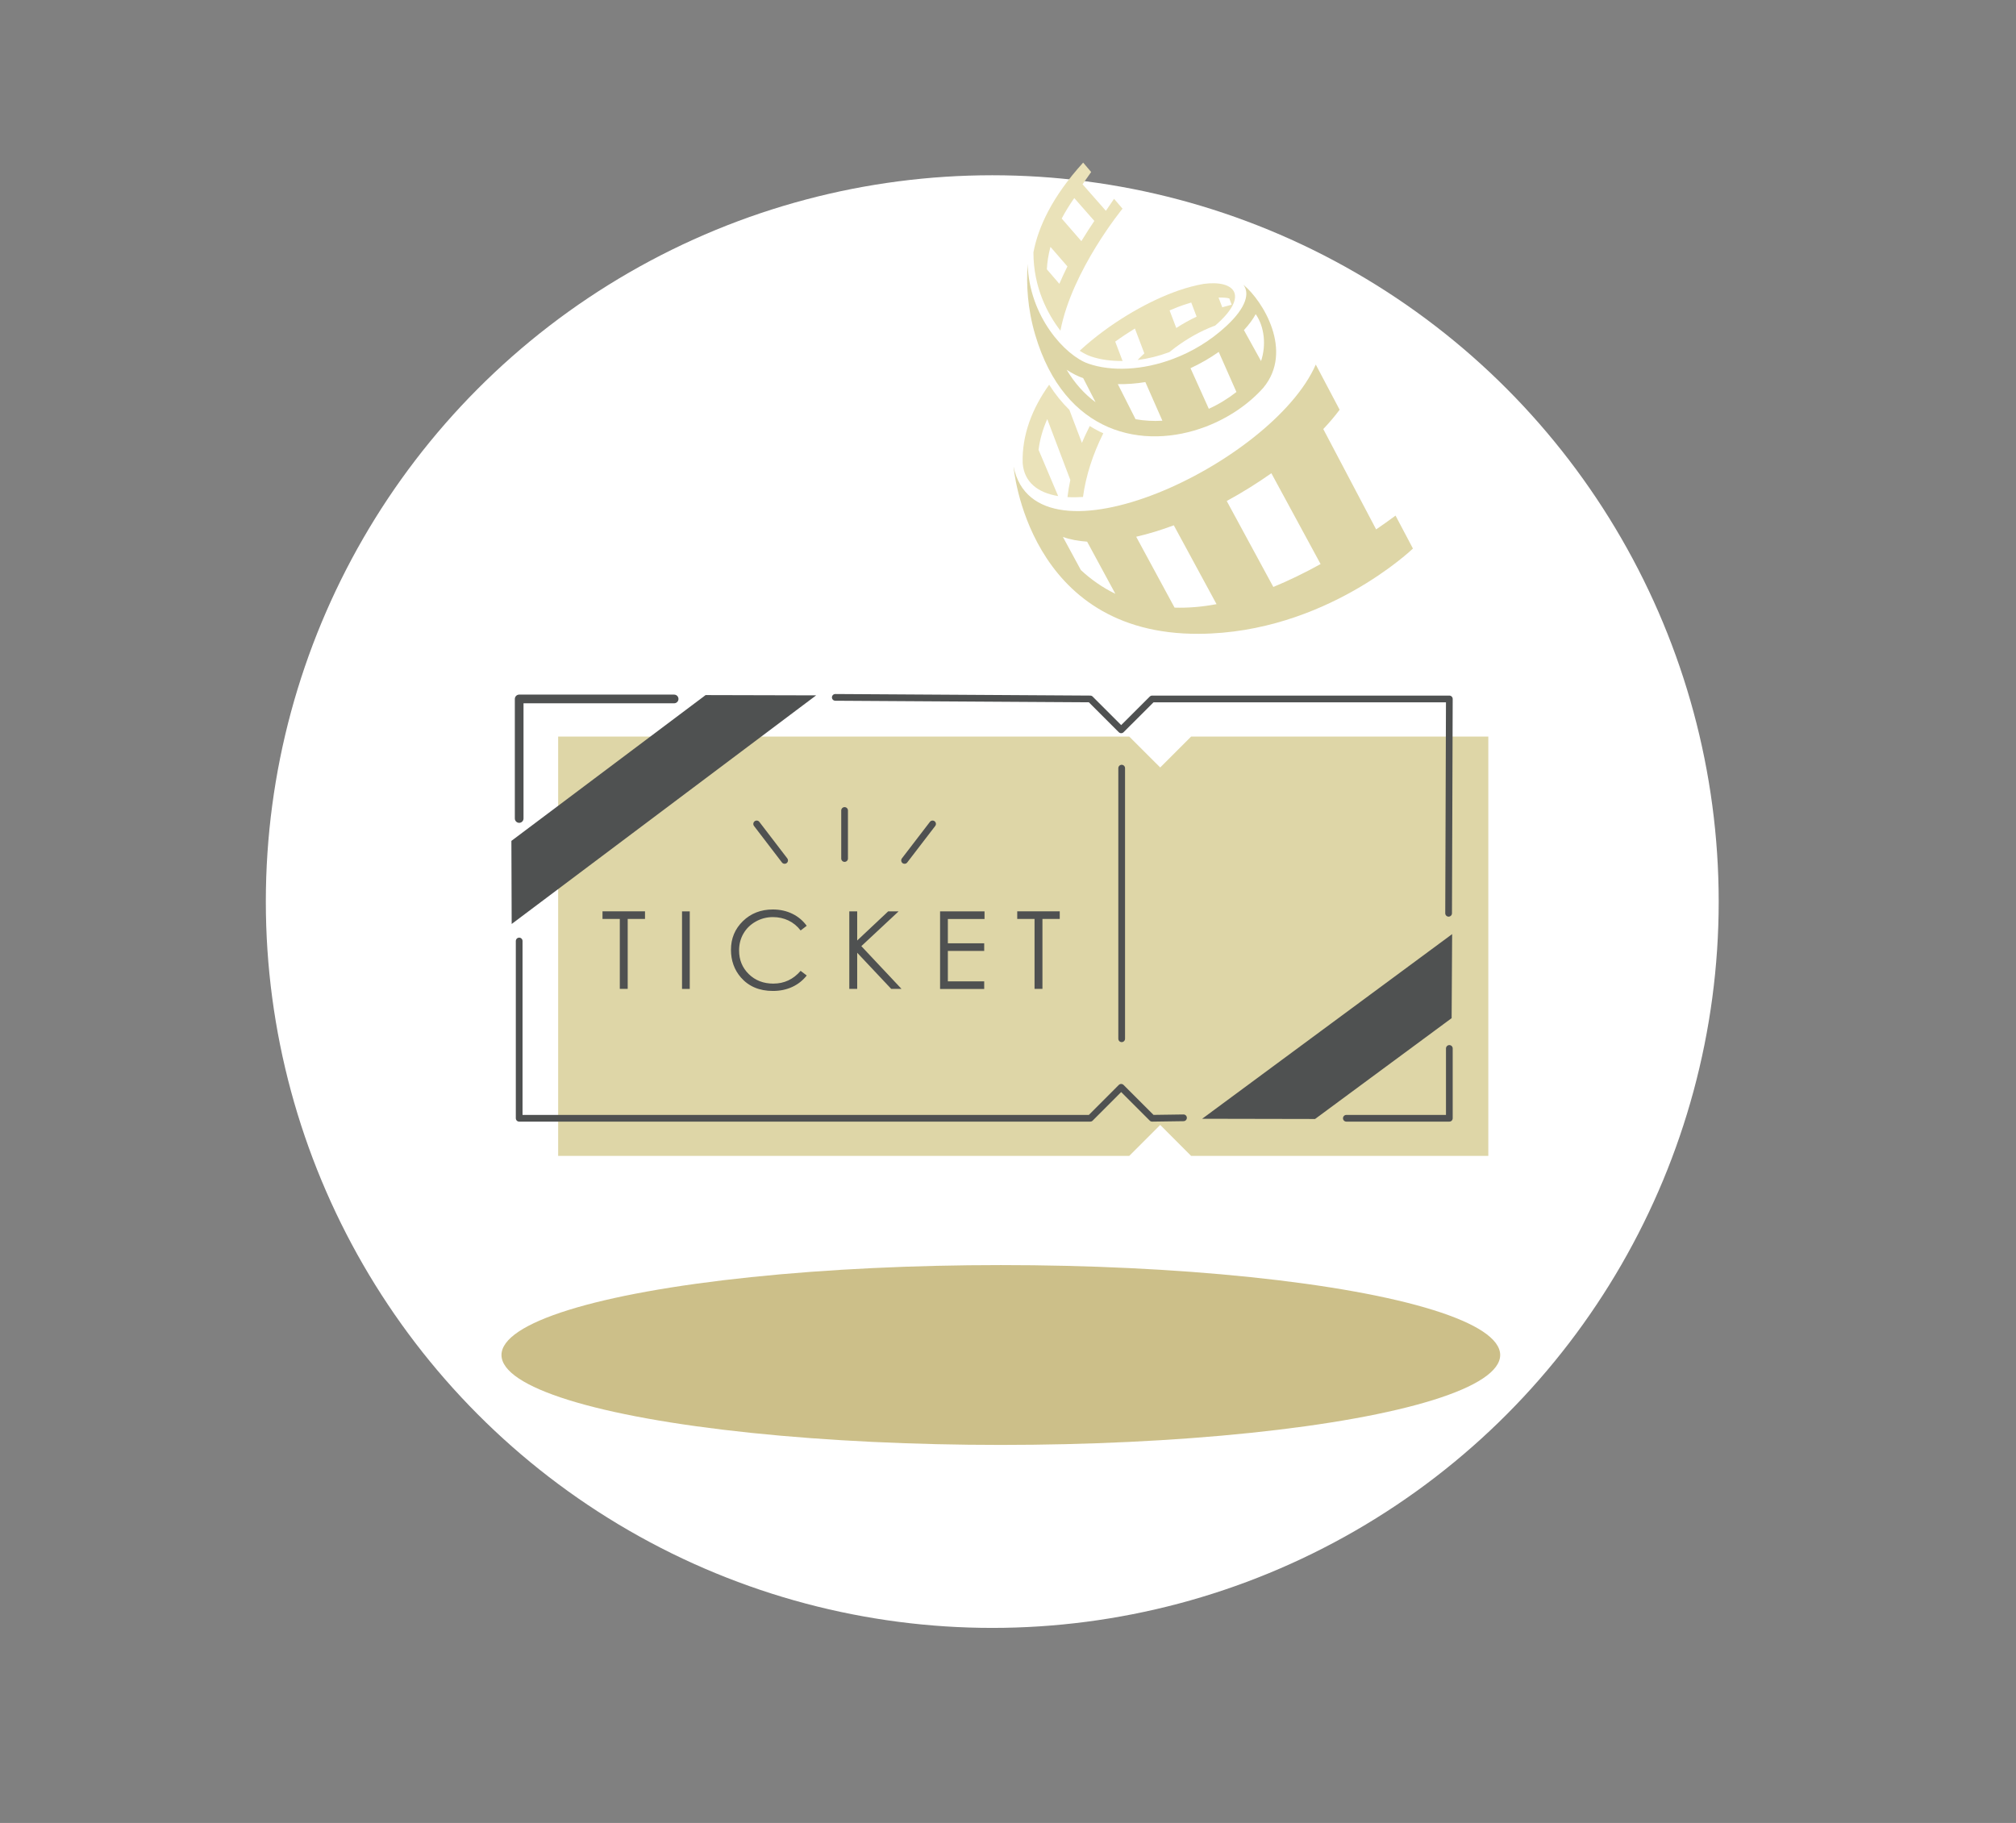 <?xml version="1.0" encoding="UTF-8"?><svg id="_イヤー_1" xmlns="http://www.w3.org/2000/svg" viewBox="0 0 360 325.57"><rect x="0" y="0" width="360" height="325.57" fill="#808080" stroke="none"/><defs><style>.cls-1{fill:#fff;}.cls-2{stroke-width:1.55px;}.cls-2,.cls-3,.cls-4{fill:none;stroke:#4f5151;stroke-linecap:round;stroke-linejoin:round;}.cls-3{stroke-width:1.2px;}.cls-4{stroke-width:1.2px;}.cls-5{fill:#ccbf89;}.cls-6{fill:#ded6a7;}.cls-7{fill:#4f5151;}.cls-8{fill:#eae2b9;}</style></defs><circle class="cls-1" cx="177.19" cy="161.02" r="129.72"/><ellipse class="cls-5" cx="178.72" cy="242" rx="89.17" ry="16.06"/><path class="cls-6" d="M249.2,92.09c-1.17,.86-2.32,1.68-3.46,2.46l-9.44-17.92c1.09-1.15,2.06-2.3,2.92-3.45l-4.26-8.07c-7.75,17.73-50.03,37.57-53.97,18.21,0,0,2.43,30.08,33.15,29.88,22.52-.15,38.17-15.23,38.17-15.23l-3.11-5.89Zm-56.19,9.72l-3.2-5.91c1.31,.47,2.76,.73,4.32,.84l5.04,9.31c-2.36-1.14-4.39-2.6-6.15-4.23Zm16.74,6.72l-6.86-12.67c2.18-.5,4.44-1.19,6.72-2.04l7.63,14.08c-2.7,.51-5.18,.69-7.49,.62Zm17.63-3.7l-8.32-15.35c2.76-1.51,5.45-3.18,7.97-4.96l8.79,16.22c-2.97,1.64-5.79,3-8.44,4.09Z"/><path class="cls-6" d="M222.05,50.89c1.09,1.44,.59,3.94-3.04,7.32-2.85,2.65-6.12,4.6-9.46,5.86-5.45,2.07-11.06,2.32-15.22,.87-4.1-1.43-10.56-8.4-10.82-17.8-.26,3.67-.03,7.99,1.35,12.66,5.27,17.85,19.36,20.61,30.43,16.41,4.02-1.53,7.64-3.97,10.29-6.94,5.49-6.58-.11-15.6-3.52-18.39Zm-31.58,15.15c1.02,.67,2.02,1.17,2.96,1.5h0l2.21,4.3c-2.01-1.48-3.74-3.41-5.17-5.8Zm12.31,8.83l-3.17-6.27c1.59,.04,3.25-.09,4.92-.36l3.04,6.9c-1.64,.1-3.25,0-4.79-.27Zm13.08-1.86l-3.27-7.25c1.76-.82,3.46-1.79,5.04-2.91l3.16,7.16c-1.49,1.17-3.15,2.19-4.93,3Zm9.33-8.52l-3.06-5.53c.95-1.03,1.63-1.98,2.1-2.85l.02,.02c1.58,2.3,1.86,5.59,.94,8.35Z"/><path class="cls-8" d="M200.45,37.27l-1.51-1.76-1.46,2.14-4.17-4.74,1.54-2.19-1.43-1.68c-2.76,3.04-4.8,5.95-6.25,8.71-1.36,2.59-2.2,5.04-2.63,7.33,0,6.3,2.56,11.03,4.82,13.98,2.08-10.82,11.09-21.79,11.09-21.79Zm-8.61-1.89l3.58,4.08h0c-.71,1.04-1.5,2.27-2.32,3.61l-3.51-4.04c.63-1.2,1.38-2.42,2.24-3.65Zm-2.67,15.31l-2.23-2.59c.06-1.25,.26-2.58,.64-4.01l3.03,3.49c-.5,1-.98,2.04-1.44,3.11Z"/><path class="cls-8" d="M188.96,88.6c-1.21-2.87-2.68-6.33-3.5-8.26,.22-1.87,.76-3.71,1.55-5.49l4.12,10.87c-.22,1.02-.39,2.04-.51,3.06,.87,.05,1.8,.04,2.77-.02,.51-3.77,1.76-7.65,3.63-11.38-.23-.1-.45-.2-.68-.31-.6-.3-1.18-.63-1.74-.98-.66,1.31-1.05,2.16-1.4,3.01l-2.24-5.9c-1.33-1.3-2.54-2.8-3.61-4.49-2.98,4.17-4.88,8.9-4.73,14,.26,3.39,2.67,5.29,6.35,5.89Z"/><path class="cls-8" d="M194.78,63.65c1.68,.58,3.62,.84,5.68,.82l-1.31-3.45-.04,.02c1.17-.85,2.36-1.64,3.55-2.37l1.68,4.43h.02c-.42,.38-.82,.79-1.22,1.2,1.87-.24,3.79-.71,5.67-1.41,.35-.28,.69-.55,1.05-.82,2.24-1.66,4.56-2.95,6.83-3.81,.1-.04,.19-.06,.29-.1,6.17-5.31,3.57-8.2-2.03-7.46-1.38,.24-2.9,.63-4.53,1.19-.34,.12-.69,.24-1.04,.38-4.89,1.86-11.27,5.48-16.58,10.37,.7,.45,1.37,.8,1.99,1.01Zm22.83-10.5c.88-.03,1.52,.04,1.91,.15l.42,1.12c-.38,.09-1,.27-1.68,.46l-.66-1.73Zm-8.76,2.29c.5-.22,1.01-.42,1.49-.61,.33-.12,.65-.24,.96-.35,.49-.17,.96-.31,1.42-.45l.96,2.52c-1.22,.58-2.44,1.25-3.63,2.03l-1.2-3.15Z"/><polygon class="cls-6" points="201.65 206.44 207.18 200.91 212.7 206.44 265.77 206.44 265.77 131.55 212.7 131.55 207.18 137.07 201.65 131.55 99.67 131.55 99.67 206.44 201.65 206.44"/><line class="cls-3" x1="150.82" y1="144.75" x2="150.82" y2="153.33"/><line class="cls-3" x1="135.12" y1="147.15" x2="140.11" y2="153.67"/><line class="cls-3" x1="166.53" y1="147.15" x2="161.53" y2="153.67"/><path class="cls-7" d="M107.59,164.12v-1.36h7.59v1.36h-3.09v12.49h-1.41v-12.49h-3.09Z"/><path class="cls-7" d="M121.79,162.77h1.38v13.85h-1.38v-13.85Z"/><path class="cls-7" d="M144.06,165.34l-1.09,.84c-.6-.78-1.33-1.38-2.17-1.78-.84-.4-1.77-.61-2.78-.61-1.1,0-2.13,.27-3.07,.8-.94,.53-1.67,1.24-2.19,2.14-.52,.89-.78,1.9-.78,3.02,0,1.69,.58,3.1,1.74,4.23,1.16,1.13,2.62,1.69,4.38,1.69,1.94,0,3.56-.76,4.87-2.28l1.09,.83c-.69,.88-1.55,1.56-2.58,2.04-1.03,.48-2.19,.72-3.46,.72-2.42,0-4.33-.81-5.73-2.42-1.17-1.36-1.76-3.01-1.76-4.93,0-2.03,.71-3.73,2.13-5.12,1.42-1.38,3.2-2.08,5.34-2.08,1.29,0,2.46,.26,3.5,.77,1.04,.51,1.89,1.23,2.56,2.15Z"/><path class="cls-7" d="M151.66,162.77h1.41v5.2l5.53-5.2h1.86l-6.65,6.21,7.17,7.63h-1.84l-6.07-6.45v6.45h-1.41v-13.85Z"/><path class="cls-7" d="M167.88,162.77h7.93v1.36h-6.55v4.34h6.49v1.36h-6.49v5.44h6.49v1.36h-7.88v-13.85Z"/><path class="cls-7" d="M181.65,164.12v-1.36h7.59v1.36h-3.09v12.49h-1.41v-12.49h-3.09Z"/><polygon class="cls-7" points="126 124.14 91.32 150.18 91.37 165.02 145.74 124.19 126 124.14"/><polygon class="cls-7" points="234.83 199.85 259.22 181.84 259.31 166.83 214.67 199.81 234.83 199.85"/><polyline class="cls-4" points="92.71 168.06 92.71 199.72 194.69 199.72 200.21 194.19 205.74 199.72 211.34 199.64"/><polyline class="cls-4" points="258.68 163.11 258.81 124.83 205.74 124.83 200.21 130.35 194.69 124.83 149.16 124.55"/><polyline class="cls-4" points="240.42 199.72 258.81 199.72 258.81 187.25"/><polyline class="cls-2" points="120.38 124.83 92.71 124.83 92.71 146.18"/><line class="cls-4" x1="200.3" y1="137.19" x2="200.3" y2="185.52"/></svg>